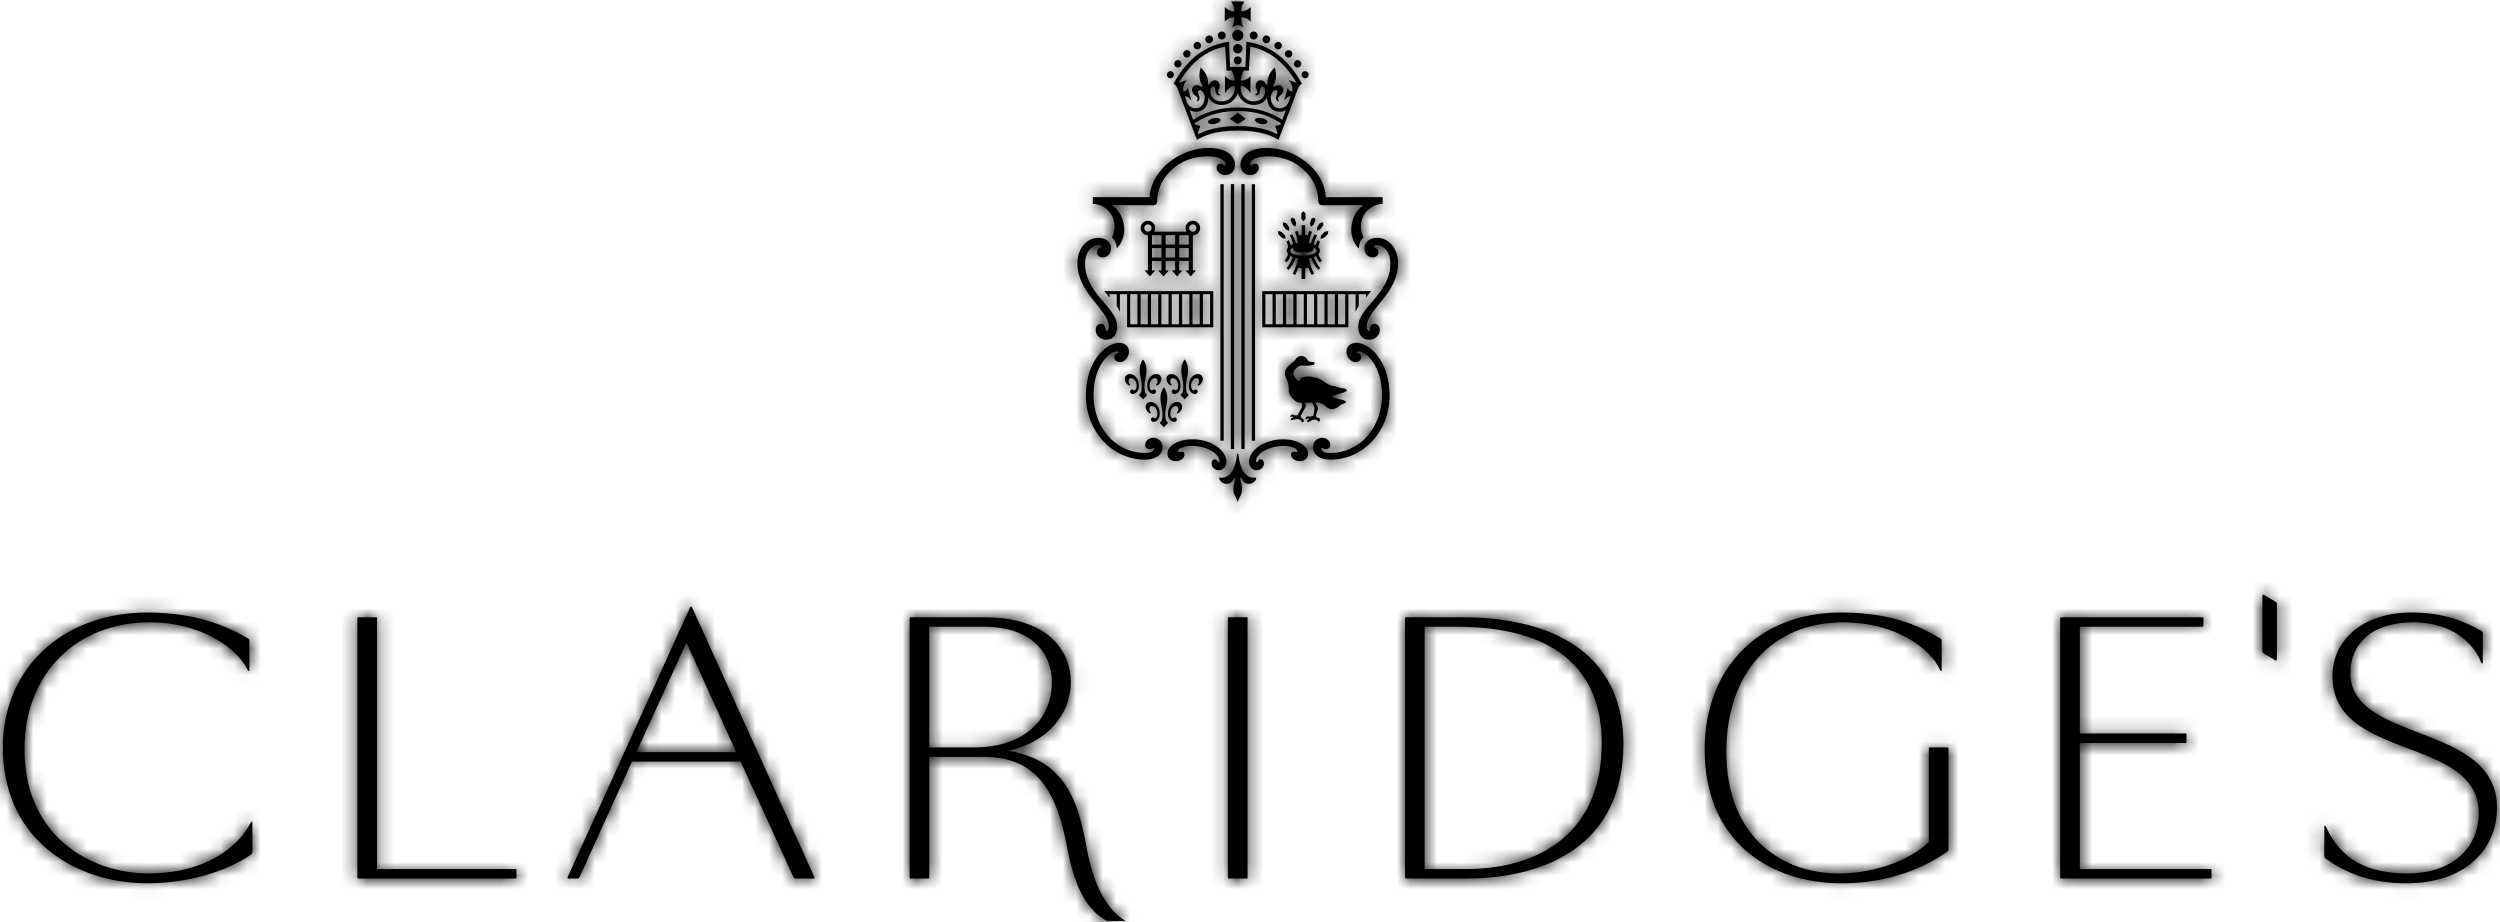 <svg width="187" height="69" viewBox="0 0 187 69" fill="none" xmlns="http://www.w3.org/2000/svg">
<g clip-path="url(#clip0_180_1458)">
<path d="M26.806 46.17C26.755 46.17 26.73 46.195 26.73 46.246V65.64C26.73 65.69 26.755 65.716 26.806 65.716H38.584C38.609 65.716 38.634 65.69 38.634 65.64V65.056C38.634 65.031 38.609 65.006 38.584 65.006H28.199V46.246C28.199 46.195 28.174 46.17 28.123 46.17H26.806ZM69.509 46.88H73.561C77.158 46.88 78.678 48.832 78.678 51.037C78.678 53.927 76.448 55.905 72.902 55.905H69.509V46.88ZM68.116 46.17C68.065 46.17 68.04 46.195 68.04 46.246V65.64C68.04 65.69 68.065 65.716 68.116 65.716H69.433C69.484 65.716 69.509 65.69 69.509 65.64V56.615H73.587C77.133 56.615 78.906 58.668 79.741 63.003C80.25 65.67 80.904 67.815 82.771 68.883H84.197C82.596 67.92 81.714 65.953 81.184 62.927C80.476 58.998 79.032 56.792 75.461 56.159C78.323 55.499 80.096 53.471 80.096 51.012C80.096 48.959 78.728 46.17 73.561 46.17H68.116ZM91.924 46.17C91.873 46.17 91.847 46.195 91.847 46.246V65.64C91.847 65.69 91.873 65.716 91.924 65.716H93.241C93.291 65.716 93.316 65.69 93.316 65.64V46.246C93.316 46.195 93.291 46.17 93.241 46.17H91.924ZM106.563 46.88H108.944C116.086 46.88 119.81 49.897 119.81 55.601C119.81 62.191 115.301 65.006 109.628 65.006H106.563V46.88ZM105.17 46.17C105.119 46.17 105.094 46.195 105.094 46.246V65.64C105.094 65.69 105.119 65.716 105.17 65.716H109.628C115.732 65.716 121.43 63.13 121.43 55.651C121.43 49.516 117.024 46.17 109.299 46.17H105.17ZM154.179 46.17C154.129 46.17 154.103 46.195 154.103 46.246V65.64C154.103 65.69 154.129 65.716 154.179 65.716H165.374C165.4 65.716 165.425 65.69 165.425 65.64V65.056C165.425 65.031 165.4 65.006 165.374 65.006H155.572V55.575H163.5C163.525 55.575 163.55 55.55 163.55 55.499V54.916C163.55 54.891 163.525 54.865 163.5 54.865H155.572V46.88H164.766C164.792 46.88 164.817 46.855 164.817 46.804V46.221C164.817 46.195 164.792 46.17 164.766 46.17H154.179ZM0.224 55.368V56.468C0.512 62.955 5.757 66.071 11.027 66.071C14.193 66.071 17.08 65.107 18.777 63.916C18.853 63.865 18.878 63.84 18.878 63.687V61.533C18.878 61.431 18.803 61.431 18.752 61.533C17.41 64.094 14.345 65.335 11.128 65.335C6.747 65.335 1.833 62.522 1.833 56.057C1.833 50.328 5.759 46.55 11.204 46.55C14.928 46.55 17.713 48.401 18.549 50.151C18.574 50.201 18.651 50.226 18.651 50.125V47.894C18.651 47.843 18.625 47.792 18.574 47.767C17.359 47.058 14.979 45.815 11.027 45.815C4.983 45.815 0.489 49.656 0.224 55.368ZM127.509 56.057C127.509 62.927 132.347 66.071 137.767 66.071C141.313 66.071 143.947 64.904 145.644 63.712C145.72 63.662 145.745 63.637 145.745 63.485V55.98C145.745 55.93 145.72 55.905 145.669 55.905H144.352C144.302 55.905 144.276 55.93 144.276 55.98V62.978C142.883 64.321 140.274 65.335 137.539 65.335C133.36 65.335 129.13 62.674 129.13 56.209C129.13 50.48 132.448 46.55 137.893 46.55C141.617 46.55 144.352 48.376 145.138 50.151C145.163 50.201 145.239 50.226 145.239 50.125V47.894C145.239 47.843 145.213 47.792 145.163 47.767C143.947 47.058 141.82 45.815 137.716 45.815C131.485 45.815 127.509 50.049 127.509 56.057ZM174.467 50.581C174.467 56.944 185.408 55.017 185.408 60.824C185.408 63.535 183.281 65.335 180.115 65.335C177.051 65.335 175.074 64.271 173.986 61.837C173.935 61.735 173.859 61.735 173.859 61.837V63.992C173.859 64.144 173.885 64.169 173.96 64.22C175.303 65.183 177.152 66.071 179.988 66.071C184.345 66.071 186.776 63.586 186.776 60.417C186.776 54.029 175.81 55.575 175.81 50.353C175.81 48.122 177.43 46.55 180.52 46.55C182.673 46.55 184.775 47.488 185.611 49.592C185.636 49.643 185.713 49.668 185.713 49.567V47.336C185.713 47.285 185.687 47.235 185.637 47.21C184.421 46.499 182.775 45.815 180.394 45.815C176.721 45.815 174.467 47.894 174.467 50.581ZM51.348 48.071L55.072 56.26H47.6L51.348 48.071ZM51.602 45.461L42.459 65.615C42.434 65.665 42.459 65.716 42.509 65.716H43.218C43.295 65.716 43.32 65.665 43.346 65.615L47.271 56.97H55.401L59.352 65.615C59.377 65.665 59.403 65.716 59.478 65.716H60.872C60.922 65.716 60.948 65.665 60.923 65.615L51.78 45.461C51.754 45.398 51.722 45.365 51.691 45.365C51.659 45.365 51.627 45.398 51.602 45.461ZM169.224 44.573V48.705C169.224 48.782 169.249 48.832 169.3 48.857L170.186 49.39C170.262 49.44 170.313 49.39 170.313 49.313V45.182C170.313 45.105 170.288 45.055 170.237 45.029L169.351 44.497C169.329 44.483 169.311 44.477 169.294 44.477C169.25 44.477 169.224 44.518 169.224 44.573ZM92.536 33.976C92.392 35.253 91.948 35.73 91.368 35.73C91.303 35.73 91.2 35.696 91.2 35.757C91.2 35.964 91.462 36.192 91.742 36.192C92.237 36.192 92.233 35.739 92.349 35.739C92.377 35.739 92.396 35.776 92.396 35.828C92.396 35.996 92.256 36.248 92.256 36.608C92.256 37.019 92.494 37.193 92.583 37.585C92.672 37.193 92.91 37.019 92.91 36.608C92.91 36.248 92.769 35.996 92.769 35.828C92.769 35.776 92.789 35.739 92.816 35.739C92.933 35.739 92.929 36.192 93.423 36.192C93.704 36.192 93.966 35.964 93.966 35.757C93.966 35.696 93.863 35.73 93.798 35.73C93.218 35.73 92.779 35.253 92.629 33.976C92.625 33.937 92.604 33.917 92.583 33.917C92.562 33.917 92.54 33.937 92.536 33.976ZM87.319 33.929C87.319 34.313 87.614 34.496 87.959 34.496C88.254 34.496 88.599 34.309 88.599 33.991C88.599 33.85 88.506 33.785 88.393 33.785C88.328 33.785 88.258 33.809 88.206 33.809C88.151 33.809 88.123 33.78 88.123 33.747C88.123 33.583 88.478 33.359 89.146 33.359C90.356 33.359 91.219 33.981 91.219 34.496C91.219 34.546 91.2 34.58 91.159 34.58C91.056 34.58 91.075 34.355 90.864 34.355C90.719 34.355 90.626 34.505 90.626 34.678C90.626 34.912 90.832 35.178 91.182 35.178C91.481 35.178 91.733 34.92 91.733 34.533C91.733 33.673 90.579 32.859 89.207 32.859C87.983 32.859 87.319 33.434 87.319 33.929ZM93.433 34.533C93.433 34.92 93.685 35.178 93.985 35.178C94.334 35.178 94.54 34.912 94.54 34.678C94.54 34.505 94.447 34.355 94.302 34.355C94.091 34.355 94.11 34.58 94.007 34.58C93.966 34.58 93.947 34.546 93.947 34.496C93.947 33.981 94.811 33.359 96.021 33.359C96.688 33.359 97.043 33.583 97.043 33.747C97.043 33.78 97.015 33.809 96.959 33.809C96.908 33.809 96.838 33.785 96.772 33.785C96.66 33.785 96.567 33.85 96.567 33.991C96.567 34.309 96.912 34.496 97.207 34.496C97.552 34.496 97.846 34.313 97.846 33.929C97.846 33.434 97.184 32.859 95.96 32.859C94.587 32.859 93.433 33.673 93.433 34.533ZM85.694 30.428C85.694 30.709 85.946 30.928 86.058 30.928C86.081 30.928 86.096 30.915 86.096 30.896C86.096 30.858 85.975 30.764 85.975 30.592C85.975 30.498 86.034 30.377 86.166 30.377C86.39 30.377 86.576 30.616 86.576 30.948C86.576 31.111 86.507 31.288 86.385 31.288C86.325 31.288 86.31 31.214 86.245 31.214C86.142 31.214 86.086 31.308 86.086 31.391C86.086 31.489 86.18 31.555 86.282 31.555C86.549 31.555 86.75 31.302 86.75 30.948C86.75 30.363 86.376 30.064 86.077 30.064C85.862 30.064 85.694 30.199 85.694 30.428ZM87.366 30.948C87.366 31.302 87.567 31.555 87.834 31.555C87.936 31.555 88.029 31.489 88.029 31.391C88.029 31.308 87.973 31.214 87.87 31.214C87.806 31.214 87.791 31.288 87.731 31.288C87.609 31.288 87.539 31.111 87.539 30.948C87.539 30.616 87.726 30.377 87.95 30.377C88.081 30.377 88.141 30.498 88.141 30.592C88.141 30.764 88.02 30.858 88.02 30.896C88.02 30.915 88.034 30.928 88.058 30.928C88.169 30.928 88.421 30.709 88.421 30.428C88.421 30.199 88.254 30.064 88.038 30.064C87.74 30.064 87.366 30.363 87.366 30.948ZM86.801 29.821C86.801 30.138 86.95 30.554 86.95 30.952C86.95 31.308 86.941 31.448 86.75 31.639L87.058 31.952L87.366 31.639C87.175 31.448 87.165 31.308 87.165 30.952C87.165 30.554 87.315 30.138 87.315 29.821C87.315 29.498 87.259 29.227 87.058 28.975C86.857 29.227 86.801 29.498 86.801 29.821ZM84.138 28.343C84.138 28.623 84.391 28.843 84.504 28.843C84.527 28.843 84.54 28.83 84.54 28.811C84.54 28.773 84.419 28.68 84.419 28.507C84.419 28.414 84.48 28.292 84.61 28.292C84.835 28.292 85.022 28.53 85.022 28.862C85.022 29.026 84.952 29.203 84.831 29.203C84.769 29.203 84.755 29.129 84.69 29.129C84.587 29.129 84.532 29.222 84.532 29.306C84.532 29.405 84.625 29.47 84.727 29.47C84.994 29.47 85.194 29.218 85.194 28.862C85.194 28.278 84.82 27.979 84.522 27.979C84.307 27.979 84.138 28.114 84.138 28.343ZM85.811 28.862C85.811 29.218 86.012 29.47 86.278 29.47C86.381 29.47 86.474 29.405 86.474 29.306C86.474 29.222 86.418 29.129 86.315 29.129C86.25 29.129 86.236 29.203 86.175 29.203C86.053 29.203 85.984 29.026 85.984 28.862C85.984 28.53 86.17 28.292 86.395 28.292C86.525 28.292 86.586 28.414 86.586 28.507C86.586 28.68 86.465 28.773 86.465 28.811C86.465 28.83 86.479 28.843 86.502 28.843C86.614 28.843 86.867 28.623 86.867 28.343C86.867 28.114 86.698 27.979 86.483 27.979C86.184 27.979 85.811 28.278 85.811 28.862ZM87.25 28.343C87.25 28.623 87.502 28.843 87.614 28.843C87.637 28.843 87.65 28.83 87.65 28.811C87.65 28.773 87.53 28.68 87.53 28.507C87.53 28.414 87.59 28.292 87.721 28.292C87.945 28.292 88.132 28.53 88.132 28.862C88.132 29.026 88.062 29.203 87.941 29.203C87.88 29.203 87.866 29.129 87.801 29.129C87.698 29.129 87.642 29.222 87.642 29.306C87.642 29.405 87.735 29.47 87.838 29.47C88.104 29.47 88.305 29.218 88.305 28.862C88.305 28.278 87.931 27.979 87.632 27.979C87.418 27.979 87.25 28.114 87.25 28.343ZM88.921 28.862C88.921 29.218 89.122 29.47 89.388 29.47C89.492 29.47 89.585 29.405 89.585 29.306C89.585 29.222 89.528 29.129 89.426 29.129C89.36 29.129 89.347 29.203 89.286 29.203C89.164 29.203 89.094 29.026 89.094 28.862C89.094 28.53 89.281 28.292 89.505 28.292C89.635 28.292 89.697 28.414 89.697 28.507C89.697 28.68 89.575 28.773 89.575 28.811C89.575 28.83 89.589 28.843 89.613 28.843C89.725 28.843 89.977 28.623 89.977 28.343C89.977 28.114 89.809 27.979 89.594 27.979C89.295 27.979 88.921 28.278 88.921 28.862ZM85.246 27.735C85.246 28.054 85.395 28.47 85.395 28.867C85.395 29.222 85.386 29.362 85.194 29.554L85.502 29.867L85.811 29.554C85.619 29.362 85.61 29.222 85.61 28.867C85.61 28.47 85.759 28.054 85.759 27.735C85.759 27.413 85.703 27.142 85.502 26.889C85.302 27.142 85.246 27.413 85.246 27.735ZM88.356 27.735C88.356 28.054 88.506 28.47 88.506 28.867C88.506 29.222 88.496 29.362 88.305 29.554L88.613 29.867L88.921 29.554C88.73 29.362 88.72 29.222 88.72 28.867C88.72 28.47 88.87 28.054 88.87 27.735C88.87 27.413 88.814 27.142 88.613 26.889C88.412 27.142 88.356 27.413 88.356 27.735ZM96.912 26.88C96.852 27.02 96.497 27.188 96.217 27.577C95.983 27.899 96.189 28.283 96.31 28.516C96.357 28.755 96.427 28.998 96.404 29.241C96.371 29.502 96.697 29.853 96.959 30.041C97.039 30.097 97.184 30.12 97.347 30.129C97.459 30.316 97.399 30.457 97.324 30.582C97.254 30.699 97.085 30.994 97.039 31.069C96.983 31.073 96.894 31.078 96.838 31.05C96.758 31.008 96.66 30.97 96.59 31.022C96.52 31.069 96.45 31.209 96.548 31.18C96.637 31.157 96.707 31.139 96.717 31.191C96.73 31.241 96.585 31.247 96.557 31.312C96.52 31.405 96.576 31.443 96.697 31.41C96.819 31.382 96.987 31.331 97.09 31.354C97.188 31.373 97.352 31.433 97.361 31.55C97.361 31.597 97.403 31.602 97.45 31.573C97.501 31.545 97.581 31.433 97.501 31.363C97.422 31.288 97.407 31.302 97.342 31.241C97.277 31.18 97.3 31.101 97.319 31.06C97.347 30.999 97.651 30.457 97.683 30.396C97.711 30.349 97.646 30.194 97.618 30.134C97.814 30.129 98.006 30.115 98.131 30.101C98.174 30.166 98.333 30.419 98.323 30.582C98.314 30.76 98.244 31.017 98.234 31.092C98.206 31.106 98.052 31.18 97.963 31.157C97.874 31.139 97.767 31.129 97.711 31.195C97.656 31.261 97.627 31.41 97.716 31.358C97.791 31.312 97.889 31.261 97.912 31.308C97.931 31.354 97.791 31.401 97.781 31.471C97.767 31.573 97.851 31.62 97.944 31.536C98.047 31.448 98.178 31.396 98.281 31.387C98.384 31.382 98.552 31.396 98.594 31.513C98.613 31.564 98.66 31.536 98.688 31.513C98.729 31.471 98.776 31.34 98.683 31.293C98.585 31.241 98.576 31.261 98.496 31.218C98.458 31.2 98.44 31.167 98.43 31.134C98.44 31.092 98.482 30.845 98.548 30.704C98.617 30.55 98.585 30.489 98.561 30.442C98.543 30.405 98.417 30.209 98.402 30.082C98.561 30.078 98.851 30.106 99.206 30.428C99.687 30.858 100.131 30.387 100.257 30.306C100.378 30.232 100.64 30.153 100.672 30.106C100.7 30.059 100.64 29.98 100.438 29.918C100.238 29.858 99.579 29.746 99.626 29.657C99.673 29.564 100.261 29.437 100.411 29.395C101.018 29.218 100.63 29.044 100.42 29.04C100.229 29.035 100.074 28.923 99.622 28.853C99.392 28.815 99.052 28.544 98.851 28.423C98.655 28.302 98.225 28.166 97.838 28.166C97.43 28.166 97.319 28.264 97.267 28.343C97.216 28.423 97.22 28.516 97.095 28.484C96.973 28.456 96.777 28.114 96.758 27.974C96.745 27.838 96.787 27.759 96.88 27.637C96.973 27.512 97.22 27.31 97.403 27.344C97.687 27.399 98.099 27.329 98.206 27.296C98.314 27.268 98.346 27.222 98.328 27.142C98.314 27.067 98.146 27.081 97.991 27.053C97.838 27.02 97.819 26.96 97.758 26.852C97.697 26.745 97.589 26.665 97.375 26.633C97.356 26.63 97.337 26.629 97.319 26.629C97.129 26.629 96.968 26.757 96.912 26.88ZM81.224 29.596C81.224 32.261 83.186 34.384 85.657 34.384C86.376 34.384 86.95 34.065 86.95 33.448C86.95 32.99 86.6 32.747 86.278 32.747C85.969 32.747 85.661 32.957 85.661 33.28C85.661 33.471 85.815 33.593 85.998 33.593C86.156 33.593 86.213 33.509 86.292 33.509C86.325 33.509 86.343 33.537 86.343 33.565C86.343 33.677 86.189 33.878 85.689 33.878C83.294 33.878 81.794 31.821 81.794 29.559C81.794 27.344 82.994 26.287 83.546 26.287C83.606 26.287 83.663 26.314 83.663 26.352C83.663 26.446 83.345 26.446 83.345 26.717C83.345 26.932 83.536 27.086 83.798 27.086C84.12 27.086 84.447 26.702 84.447 26.305C84.447 25.909 84.167 25.646 83.695 25.646C82.766 25.646 81.224 26.955 81.224 29.596ZM100.719 26.305C100.719 26.702 101.046 27.086 101.368 27.086C101.63 27.086 101.822 26.932 101.822 26.717C101.822 26.446 101.503 26.446 101.503 26.352C101.503 26.314 101.56 26.287 101.62 26.287C102.171 26.287 103.372 27.344 103.372 29.559C103.372 31.821 101.873 33.878 99.476 33.878C98.977 33.878 98.823 33.677 98.823 33.565C98.823 33.537 98.841 33.509 98.875 33.509C98.953 33.509 99.01 33.593 99.168 33.593C99.351 33.593 99.505 33.471 99.505 33.28C99.505 32.957 99.196 32.747 98.888 32.747C98.566 32.747 98.216 32.99 98.216 33.448C98.216 34.065 98.79 34.384 99.51 34.384C101.98 34.384 103.942 32.261 103.942 29.596C103.942 26.955 102.4 25.646 101.471 25.646C100.999 25.646 100.719 25.908 100.719 26.305ZM84.545 22.004H85.082V24.253H84.545V22.004ZM85.32 22.004H85.857V24.253H85.32V22.004ZM86.096 22.004H86.633V24.253H86.096V22.004ZM86.871 22.004H87.408V24.253H86.871V22.004ZM87.647 22.004H88.184V24.253H87.647V22.004ZM88.426 22.004H88.963V24.253H88.426V22.004ZM89.202 22.004H89.739V24.253H89.202V22.004ZM89.977 22.004H90.514V24.253H89.977V22.004ZM82.602 21.775L82.994 22.257V22.004H83.531V22.893C83.616 23.014 83.704 23.159 83.77 23.323V22.004H84.307V24.478H90.752V21.775H82.602ZM94.652 22.004H95.189V24.253H94.652V22.004ZM95.427 22.004H95.965V24.253H95.427V22.004ZM96.202 22.004H96.739V24.253H96.202V22.004ZM96.983 22.004H97.52V24.253H96.983V22.004ZM97.758 22.004H98.295V24.253H97.758V22.004ZM98.533 22.004H99.07V24.253H98.533V22.004ZM99.308 22.004H99.846V24.253H99.308V22.004ZM100.084 22.004H100.621V24.253H100.084V22.004ZM94.413 21.775V24.478H100.859V22.004H101.396V23.323C101.462 23.159 101.55 23.014 101.635 22.893V22.004H102.171V22.257L102.564 21.775H94.413ZM80.589 19.695C80.589 21.953 82.934 23.159 82.934 24.435C82.934 24.608 82.859 24.744 82.775 24.744C82.719 24.744 82.705 24.692 82.701 24.636C82.687 24.403 82.579 24.22 82.345 24.22C82.135 24.22 81.958 24.412 81.958 24.687C81.958 25.122 82.355 25.413 82.747 25.413C83.298 25.413 83.57 24.991 83.57 24.422C83.57 22.995 81.164 21.981 81.164 19.7C81.164 18.914 81.584 18.349 82.224 18.349C82.332 18.349 82.392 18.381 82.392 18.447C82.392 18.494 82.35 18.531 82.275 18.555C82.163 18.592 82.06 18.677 82.06 18.863C82.06 19.101 82.243 19.251 82.481 19.251C82.854 19.251 83.103 18.976 83.103 18.559C83.103 18.082 82.672 17.793 82.168 17.793C81.281 17.793 80.589 18.592 80.589 19.695ZM102.064 18.559C102.064 18.976 102.312 19.251 102.685 19.251C102.924 19.251 103.106 19.101 103.106 18.863C103.106 18.677 103.003 18.592 102.891 18.555C102.816 18.531 102.774 18.494 102.774 18.447C102.774 18.381 102.835 18.349 102.942 18.349C103.582 18.349 104.002 18.914 104.002 19.7C104.002 21.981 101.597 22.995 101.597 24.422C101.597 24.991 101.868 25.413 102.419 25.413C102.812 25.413 103.208 25.122 103.208 24.687C103.208 24.412 103.031 24.22 102.821 24.22C102.587 24.22 102.48 24.403 102.466 24.636C102.461 24.692 102.447 24.744 102.391 24.744C102.307 24.744 102.232 24.608 102.232 24.435C102.232 23.159 104.577 21.953 104.577 19.695C104.577 18.592 103.886 17.793 102.998 17.793C102.494 17.793 102.064 18.082 102.064 18.559ZM95.614 17.507L95.909 17.802L96.161 17.863L96.123 17.61L95.848 17.339L95.586 17.274L95.614 17.507ZM99.089 17.339L98.813 17.61L98.776 17.863L99.028 17.802L99.327 17.507L99.355 17.274L99.089 17.339ZM98.272 18.536C98.361 18.573 98.473 18.63 98.473 18.746C98.473 18.961 98.103 19.116 97.492 19.116C96.88 19.116 96.511 18.961 96.511 18.746C96.511 18.63 96.623 18.573 96.712 18.536C96.725 18.798 96.936 18.886 97.492 18.886C98.047 18.886 98.258 18.798 98.272 18.536ZM97.371 16.843V17.554L97.174 17.605C97.132 17.465 97.09 17.348 97.062 17.269L96.862 17.334C96.969 17.615 97.043 17.905 97.08 18.162L96.927 18.194C96.847 17.854 96.674 17.535 96.665 17.522L96.473 17.605C96.478 17.61 96.656 17.938 96.721 18.26C96.66 18.288 96.604 18.316 96.548 18.349C96.492 18.12 96.404 17.975 96.398 17.966L96.226 18.087C96.226 18.087 96.235 18.097 96.249 18.129C96.282 18.194 96.338 18.326 96.371 18.49C96.296 18.569 96.258 18.657 96.258 18.746C96.258 18.835 96.291 18.914 96.357 18.989C96.315 19.148 96.23 19.317 96.081 19.489L96.23 19.634C96.38 19.471 96.473 19.302 96.525 19.134C96.581 19.172 96.646 19.2 96.712 19.228C96.628 19.476 96.469 19.798 96.23 20.06L96.394 20.181C96.656 19.896 96.824 19.56 96.912 19.297C96.973 19.312 97.034 19.326 97.104 19.336C97.039 19.653 96.894 20.102 96.693 20.476L96.88 20.56C96.969 20.396 97.049 20.219 97.114 20.036L97.356 20.06V20.869H97.636V20.06L97.874 20.036C97.944 20.219 98.024 20.396 98.113 20.56L98.3 20.476C98.099 20.102 97.949 19.648 97.889 19.336C97.954 19.326 98.019 19.312 98.08 19.293C98.169 19.56 98.337 19.896 98.598 20.181L98.762 20.06C98.524 19.798 98.361 19.476 98.281 19.228C98.337 19.204 98.393 19.176 98.44 19.144C98.496 19.308 98.589 19.476 98.734 19.634L98.884 19.489C98.739 19.326 98.66 19.162 98.617 19.003C98.688 18.929 98.729 18.84 98.729 18.746C98.729 18.649 98.683 18.555 98.598 18.47C98.617 18.391 98.636 18.321 98.66 18.26C98.678 18.204 98.701 18.157 98.716 18.129C98.734 18.097 98.739 18.087 98.739 18.087L98.566 17.966C98.561 17.975 98.477 18.115 98.417 18.334C98.374 18.311 98.323 18.288 98.267 18.265C98.333 17.938 98.514 17.61 98.519 17.605L98.328 17.522C98.318 17.535 98.146 17.854 98.066 18.199C98.014 18.186 97.963 18.171 97.907 18.162C97.949 17.905 98.024 17.615 98.131 17.334L97.931 17.269C97.903 17.348 97.861 17.465 97.819 17.605L97.622 17.554V16.843H97.371ZM95.95 16.843L96.189 17.166L96.422 17.265L96.436 17.016L96.217 16.694L95.969 16.629L95.95 16.843ZM98.72 16.694L98.505 17.016L98.514 17.265L98.748 17.166L98.987 16.843L98.968 16.629L98.72 16.694ZM86.17 18.555H86.88V19.261H86.17V18.555ZM87.189 18.555H87.899V19.261H87.189V18.555ZM88.206 18.555H88.916V19.261H88.206V18.555ZM86.17 17.592H86.88V18.297H86.17V17.592ZM87.189 17.592H87.899V18.297H87.189V17.592ZM88.206 17.592H88.916V18.297H88.206V17.592ZM85.591 17.059C85.591 16.904 85.713 16.783 85.867 16.783C86.016 16.783 86.138 16.904 86.138 17.059C86.138 17.208 86.016 17.33 85.867 17.33C85.713 17.33 85.591 17.208 85.591 17.059ZM88.949 17.059C88.949 16.904 89.071 16.783 89.225 16.783C89.374 16.783 89.495 16.904 89.495 17.059C89.495 17.208 89.374 17.33 89.225 17.33C89.071 17.33 88.949 17.208 88.949 17.059ZM88.679 17.059C88.679 17.157 88.707 17.25 88.753 17.33H86.334C86.381 17.25 86.413 17.157 86.413 17.059C86.413 16.755 86.166 16.512 85.867 16.512C85.563 16.512 85.32 16.755 85.32 17.059C85.32 17.358 85.563 17.601 85.867 17.601V20.224H85.614L86.016 20.677L86.418 20.224H86.17V19.518H86.88V20.224H86.628L87.03 20.677L87.436 20.224H87.189V19.518H87.899V20.224H87.647L88.048 20.677L88.45 20.224H88.206V19.518H88.916V20.224H88.665L89.067 20.677L89.468 20.224H89.225V17.601C89.523 17.601 89.772 17.358 89.772 17.059C89.772 16.755 89.523 16.512 89.225 16.512C88.921 16.512 88.679 16.755 88.679 17.059ZM96.539 16.455L96.679 16.811L96.885 16.951L96.959 16.723L96.834 16.357L96.623 16.268L96.539 16.455ZM98.103 16.357L97.978 16.723L98.057 16.951L98.258 16.811L98.402 16.455L98.314 16.268L98.103 16.357ZM97.333 15.965L97.337 16.058L97.333 16.353L97.496 16.568L97.659 16.353L97.651 16.054V15.965L97.492 15.796L97.333 15.965ZM91.29 32.966H91.533V13.777H91.29V32.966ZM93.634 32.966H93.876V13.777H93.634V32.966ZM92.069 33.589H92.312V13.773H92.069V33.589ZM92.854 33.589H93.097V13.773H92.854V33.589ZM85.993 14.745H81.743V15.245C82.822 15.325 83.368 16.148 83.368 16.951C83.368 17.176 83.317 17.47 83.172 17.751C83.391 17.942 83.518 18.237 83.531 18.592C83.915 18.194 84.092 17.639 84.092 17.166C84.092 16.432 83.742 15.732 83.209 15.353H86.245C86.455 15.353 86.558 15.222 86.558 15.044C86.558 13.389 88.062 11.692 90.317 11.692C91.266 11.692 91.672 12.01 91.672 12.304C91.672 12.361 91.639 12.388 91.602 12.388C91.527 12.388 91.458 12.244 91.271 12.244C91.098 12.244 91.004 12.388 91.004 12.538C91.004 12.828 91.28 13.09 91.621 13.09C92.134 13.09 92.377 12.758 92.377 12.304C92.377 11.613 91.667 11.066 90.369 11.066C88.45 11.066 86.124 12.567 85.993 14.745ZM92.789 12.304C92.789 12.758 93.031 13.09 93.545 13.09C93.886 13.09 94.162 12.828 94.162 12.538C94.162 12.388 94.068 12.244 93.895 12.244C93.709 12.244 93.638 12.388 93.563 12.388C93.526 12.388 93.493 12.361 93.493 12.304C93.493 12.01 93.9 11.692 94.848 11.692C97.104 11.692 98.608 13.389 98.608 15.044C98.608 15.222 98.711 15.353 98.921 15.353H101.957C101.424 15.732 101.074 16.432 101.074 17.166C101.074 17.639 101.251 18.194 101.635 18.592C101.648 18.237 101.775 17.942 101.994 17.751C101.85 17.47 101.798 17.176 101.798 16.951C101.798 16.148 102.344 15.325 103.423 15.245V14.745H99.173C99.043 12.567 96.717 11.066 94.797 11.066C93.498 11.066 92.789 11.613 92.789 12.304ZM90.794 8.831C90.532 8.883 90.341 9.019 90.36 9.139C90.384 9.261 90.608 9.318 90.864 9.271C91.126 9.219 91.318 9.079 91.299 8.962C91.281 8.869 91.146 8.815 90.969 8.815C90.914 8.815 90.855 8.82 90.794 8.831ZM93.867 8.962C93.849 9.079 94.04 9.219 94.302 9.271C94.558 9.318 94.783 9.261 94.806 9.139C94.825 9.019 94.633 8.883 94.372 8.831C94.311 8.82 94.252 8.815 94.197 8.815C94.02 8.815 93.885 8.869 93.867 8.962ZM91.99 8.887L92.583 9.294L93.176 8.887L92.583 8.439L91.99 8.887ZM87.277 5.587C87.277 5.732 87.404 5.858 87.549 5.858C87.698 5.858 87.814 5.732 87.814 5.587C87.814 5.443 87.698 5.321 87.549 5.321C87.404 5.321 87.277 5.442 87.277 5.587ZM97.352 5.587C97.352 5.732 97.468 5.858 97.618 5.858C97.763 5.858 97.889 5.732 97.889 5.587C97.889 5.443 97.763 5.321 97.618 5.321C97.468 5.321 97.352 5.442 97.352 5.587ZM87.829 4.773C87.829 4.928 87.954 5.049 88.109 5.049C88.258 5.049 88.38 4.928 88.38 4.773C88.38 4.624 88.258 4.497 88.109 4.497C87.954 4.497 87.829 4.624 87.829 4.773ZM96.787 4.773C96.787 4.928 96.908 5.049 97.057 5.049C97.212 5.049 97.337 4.928 97.337 4.773C97.337 4.624 97.212 4.497 97.057 4.497C96.908 4.497 96.787 4.624 96.787 4.773ZM92.284 4.517C92.284 4.685 92.419 4.816 92.583 4.816C92.751 4.816 92.882 4.685 92.882 4.517C92.882 4.353 92.751 4.217 92.583 4.217C92.419 4.217 92.284 4.353 92.284 4.517ZM88.501 4.025C88.501 4.18 88.627 4.306 88.781 4.306C88.936 4.306 89.056 4.18 89.056 4.025C89.056 3.871 88.935 3.749 88.781 3.749C88.628 3.749 88.501 3.872 88.501 4.025ZM96.109 4.025C96.109 4.18 96.23 4.306 96.385 4.306C96.539 4.306 96.665 4.18 96.665 4.025C96.665 3.871 96.539 3.749 96.385 3.749C96.23 3.749 96.109 3.872 96.109 4.025ZM92.233 3.642C92.233 3.838 92.392 3.997 92.583 3.997C92.779 3.997 92.938 3.838 92.938 3.642C92.938 3.45 92.779 3.292 92.583 3.292C92.392 3.292 92.233 3.45 92.233 3.642ZM89.281 3.413C89.281 3.567 89.407 3.694 89.562 3.694C89.715 3.694 89.842 3.567 89.842 3.413C89.842 3.26 89.715 3.133 89.562 3.133C89.407 3.133 89.281 3.259 89.281 3.413ZM95.324 3.413C95.324 3.567 95.451 3.694 95.605 3.694C95.759 3.694 95.885 3.567 95.885 3.413C95.885 3.26 95.759 3.133 95.605 3.133C95.451 3.133 95.324 3.259 95.324 3.413ZM89.608 9.925L89.785 9.42L89.379 9.308L89.351 9.228C89.982 8.808 90.925 8.308 92.583 8.308C94.241 8.308 95.184 8.808 95.815 9.228L95.787 9.308L95.381 9.42L95.558 9.925L95.521 10.032C94.62 9.546 93.451 9.43 92.583 9.43C91.715 9.43 90.547 9.546 89.645 10.032L89.608 9.925ZM92.583 6.933C92.756 7.508 93.218 7.849 93.778 7.849C94.185 7.849 94.564 7.686 94.773 7.284C94.797 7.901 95.11 8.359 95.708 8.359C95.857 8.359 96.021 8.336 96.179 8.242L95.922 8.957C95.161 8.499 94.195 8.041 92.583 8.041C90.971 8.041 90.005 8.499 89.243 8.957L88.987 8.242C89.146 8.336 89.309 8.359 89.459 8.359C90.056 8.359 90.369 7.901 90.392 7.284C90.603 7.686 90.981 7.849 91.387 7.849C91.948 7.849 92.41 7.508 92.583 6.933ZM91.639 3.484L91.751 5.279H92.116C92.233 5.442 92.368 5.803 92.349 6.027C92.181 6.05 91.798 5.933 91.63 5.685V6.975C91.835 6.602 92.181 6.4 92.349 6.424C92.447 6.966 92.041 7.583 91.383 7.583C90.892 7.583 90.547 7.279 90.532 6.839C90.532 6.793 90.537 6.751 90.542 6.704C90.57 6.503 90.724 6.41 90.818 6.494C90.901 6.569 90.888 6.677 90.92 6.839C90.953 7.018 91.037 7.13 91.173 7.143C91.252 7.153 91.332 7.083 91.243 7.055C91.121 7.022 91.07 6.882 91.154 6.723C91.336 6.386 91.186 6.115 91.028 6.04C90.841 5.951 90.612 6.04 90.486 6.27C90.421 6.386 90.332 6.354 90.356 6.237C90.379 6.124 90.364 5.55 89.814 5.04C89.575 5.751 89.837 6.279 89.911 6.368C89.986 6.456 89.925 6.531 89.809 6.456C89.594 6.316 89.347 6.349 89.23 6.513C89.122 6.658 89.118 6.961 89.435 7.172C89.589 7.274 89.608 7.419 89.519 7.508C89.449 7.578 89.552 7.601 89.622 7.555C89.739 7.48 89.753 7.34 89.697 7.167C89.645 7.008 89.589 6.919 89.627 6.812C89.669 6.695 89.846 6.704 89.967 6.868C90.047 6.975 90.099 7.097 90.112 7.242C90.141 7.648 89.907 8.102 89.44 8.102C89.132 8.102 88.875 7.934 88.748 7.565L88.627 7.213C88.814 7.181 88.963 7.336 89.113 7.536L88.847 6.569C88.767 6.742 88.673 6.817 88.519 6.845C88.445 6.503 88.571 6.246 88.758 5.99L88.193 6.195C89.258 4.325 90.621 3.68 91.639 3.484ZM92.816 6.027C92.797 5.803 92.933 5.442 93.05 5.279H93.415L93.526 3.484C94.545 3.68 95.909 4.325 96.973 6.195L96.408 5.99C96.595 6.246 96.721 6.503 96.646 6.845C96.492 6.817 96.398 6.742 96.32 6.569L96.053 7.536C96.202 7.336 96.352 7.181 96.539 7.213L96.417 7.565C96.291 7.934 96.034 8.102 95.726 8.102C95.259 8.102 95.025 7.648 95.054 7.242C95.067 7.097 95.119 6.975 95.199 6.868C95.32 6.704 95.498 6.695 95.539 6.812C95.577 6.919 95.521 7.008 95.47 7.167C95.414 7.34 95.427 7.48 95.544 7.555C95.614 7.601 95.717 7.578 95.647 7.508C95.558 7.419 95.577 7.274 95.731 7.172C96.049 6.961 96.044 6.658 95.937 6.513C95.82 6.349 95.572 6.316 95.358 6.456C95.241 6.531 95.18 6.456 95.255 6.368C95.329 6.279 95.591 5.751 95.353 5.04C94.801 5.55 94.787 6.124 94.811 6.237C94.834 6.354 94.745 6.386 94.68 6.27C94.553 6.04 94.325 5.951 94.138 6.04C93.979 6.115 93.83 6.386 94.013 6.723C94.097 6.882 94.045 7.022 93.923 7.055C93.835 7.083 93.914 7.153 93.993 7.143C94.129 7.13 94.213 7.018 94.246 6.839C94.278 6.677 94.265 6.569 94.349 6.494C94.442 6.41 94.596 6.503 94.624 6.704C94.629 6.751 94.633 6.793 94.633 6.839C94.62 7.279 94.273 7.583 93.783 7.583C93.124 7.583 92.719 6.966 92.816 6.424C92.984 6.4 93.33 6.602 93.536 6.975V5.685C93.382 5.912 93.047 6.029 92.863 6.029C92.846 6.029 92.831 6.029 92.816 6.027ZM93.157 5.012H92.008L91.934 3.123C90.589 3.315 89.038 3.979 87.786 6.251L87.899 6.339C87.954 6.382 88.011 6.447 88.118 6.732L89.534 10.462C89.99 10.173 90.873 9.766 92.583 9.766C94.293 9.766 95.175 10.173 95.633 10.462L97.049 6.732C97.155 6.447 97.212 6.382 97.267 6.339L97.379 6.251C96.128 3.979 94.577 3.315 93.232 3.123L93.157 5.012ZM90.154 2.946C90.154 3.105 90.286 3.236 90.444 3.236C90.603 3.236 90.733 3.105 90.733 2.946C90.733 2.787 90.603 2.656 90.444 2.656C90.286 2.656 90.154 2.787 90.154 2.946ZM94.433 2.946C94.433 3.105 94.564 3.236 94.722 3.236C94.88 3.236 95.012 3.105 95.012 2.946C95.012 2.787 94.88 2.656 94.722 2.656C94.563 2.656 94.433 2.787 94.433 2.946ZM91.093 2.656C91.093 2.819 91.228 2.955 91.392 2.955C91.56 2.955 91.691 2.819 91.691 2.656C91.691 2.487 91.56 2.357 91.392 2.357C91.228 2.357 91.093 2.487 91.093 2.656ZM93.475 2.656C93.475 2.819 93.606 2.955 93.774 2.955C93.938 2.955 94.073 2.819 94.073 2.656C94.073 2.487 93.938 2.357 93.774 2.357C93.606 2.357 93.475 2.487 93.475 2.656ZM92.167 2.642C92.167 2.871 92.354 3.062 92.583 3.062C92.816 3.062 93.003 2.871 93.003 2.642C93.003 2.413 92.816 2.226 92.583 2.226C92.354 2.226 92.167 2.413 92.167 2.642ZM92.083 0.117C92.205 0.272 92.349 0.566 92.326 0.842C92.144 0.866 91.826 0.753 91.616 0.525V1.618C91.826 1.389 92.144 1.272 92.326 1.3C92.345 1.534 92.246 1.922 92.139 2.086C92.26 1.955 92.401 1.884 92.583 1.884C92.769 1.884 92.891 1.955 93.022 2.081C92.919 1.917 92.821 1.534 92.84 1.3C93.022 1.272 93.34 1.389 93.55 1.618V0.525C93.34 0.753 93.022 0.866 92.84 0.842C92.816 0.566 92.961 0.272 93.082 0.117H92.083Z" fill="black"/>
<mask id="mask0_180_1458" style="mask-type:luminance" maskUnits="userSpaceOnUse" x="0" y="0" width="187" height="69">
<path d="M26.806 46.17C26.755 46.17 26.73 46.195 26.73 46.246V65.64C26.73 65.69 26.755 65.716 26.806 65.716H38.584C38.609 65.716 38.634 65.69 38.634 65.64V65.056C38.634 65.031 38.609 65.006 38.584 65.006H28.199V46.246C28.199 46.195 28.174 46.17 28.123 46.17H26.806ZM69.509 46.88H73.561C77.158 46.88 78.678 48.832 78.678 51.037C78.678 53.927 76.448 55.905 72.902 55.905H69.509V46.88ZM68.116 46.17C68.065 46.17 68.04 46.195 68.04 46.246V65.64C68.04 65.69 68.065 65.716 68.116 65.716H69.433C69.484 65.716 69.509 65.69 69.509 65.64V56.615H73.587C77.133 56.615 78.906 58.668 79.741 63.003C80.25 65.67 80.904 67.815 82.771 68.883H84.197C82.596 67.92 81.714 65.953 81.184 62.927C80.476 58.998 79.032 56.792 75.461 56.159C78.323 55.499 80.096 53.471 80.096 51.012C80.096 48.959 78.728 46.17 73.561 46.17H68.116ZM91.924 46.17C91.873 46.17 91.847 46.195 91.847 46.246V65.64C91.847 65.69 91.873 65.716 91.924 65.716H93.241C93.291 65.716 93.316 65.69 93.316 65.64V46.246C93.316 46.195 93.291 46.17 93.241 46.17H91.924ZM106.563 46.88H108.944C116.086 46.88 119.81 49.897 119.81 55.601C119.81 62.191 115.301 65.006 109.628 65.006H106.563V46.88ZM105.17 46.17C105.119 46.17 105.094 46.195 105.094 46.246V65.64C105.094 65.69 105.119 65.716 105.17 65.716H109.628C115.732 65.716 121.43 63.13 121.43 55.651C121.43 49.516 117.024 46.17 109.299 46.17H105.17ZM154.179 46.17C154.129 46.17 154.103 46.195 154.103 46.246V65.64C154.103 65.69 154.129 65.716 154.179 65.716H165.374C165.4 65.716 165.425 65.69 165.425 65.64V65.056C165.425 65.031 165.4 65.006 165.374 65.006H155.572V55.575H163.5C163.525 55.575 163.55 55.55 163.55 55.499V54.916C163.55 54.891 163.525 54.865 163.5 54.865H155.572V46.88H164.766C164.792 46.88 164.817 46.855 164.817 46.804V46.221C164.817 46.195 164.792 46.17 164.766 46.17H154.179ZM0.224 55.368V56.468C0.512 62.955 5.757 66.071 11.027 66.071C14.193 66.071 17.08 65.107 18.777 63.916C18.853 63.865 18.878 63.84 18.878 63.687V61.533C18.878 61.431 18.803 61.431 18.752 61.533C17.41 64.094 14.345 65.335 11.128 65.335C6.747 65.335 1.833 62.522 1.833 56.057C1.833 50.328 5.759 46.55 11.204 46.55C14.928 46.55 17.713 48.401 18.549 50.151C18.574 50.201 18.651 50.226 18.651 50.125V47.894C18.651 47.843 18.625 47.792 18.574 47.767C17.359 47.058 14.979 45.815 11.027 45.815C4.983 45.815 0.489 49.656 0.224 55.368ZM127.509 56.057C127.509 62.927 132.347 66.071 137.767 66.071C141.313 66.071 143.947 64.904 145.644 63.712C145.72 63.662 145.745 63.637 145.745 63.485V55.98C145.745 55.93 145.72 55.905 145.669 55.905H144.352C144.302 55.905 144.276 55.93 144.276 55.98V62.978C142.883 64.321 140.274 65.335 137.539 65.335C133.36 65.335 129.13 62.674 129.13 56.209C129.13 50.48 132.448 46.55 137.893 46.55C141.617 46.55 144.352 48.376 145.138 50.151C145.163 50.201 145.239 50.226 145.239 50.125V47.894C145.239 47.843 145.213 47.792 145.163 47.767C143.947 47.058 141.82 45.815 137.716 45.815C131.485 45.815 127.509 50.049 127.509 56.057ZM174.467 50.581C174.467 56.944 185.408 55.017 185.408 60.824C185.408 63.535 183.281 65.335 180.115 65.335C177.051 65.335 175.074 64.271 173.986 61.837C173.935 61.735 173.859 61.735 173.859 61.837V63.992C173.859 64.144 173.885 64.169 173.96 64.22C175.303 65.183 177.152 66.071 179.988 66.071C184.345 66.071 186.776 63.586 186.776 60.417C186.776 54.029 175.81 55.575 175.81 50.353C175.81 48.122 177.43 46.55 180.52 46.55C182.673 46.55 184.775 47.488 185.611 49.592C185.636 49.643 185.713 49.668 185.713 49.567V47.336C185.713 47.285 185.687 47.235 185.637 47.21C184.421 46.499 182.775 45.815 180.394 45.815C176.721 45.815 174.467 47.894 174.467 50.581ZM51.348 48.071L55.072 56.26H47.6L51.348 48.071ZM51.602 45.461L42.459 65.615C42.434 65.665 42.459 65.716 42.509 65.716H43.218C43.295 65.716 43.32 65.665 43.346 65.615L47.271 56.97H55.401L59.352 65.615C59.377 65.665 59.403 65.716 59.478 65.716H60.872C60.922 65.716 60.948 65.665 60.923 65.615L51.78 45.461C51.754 45.398 51.722 45.365 51.691 45.365C51.659 45.365 51.627 45.398 51.602 45.461ZM169.224 44.573V48.705C169.224 48.782 169.249 48.832 169.3 48.857L170.186 49.39C170.262 49.44 170.313 49.39 170.313 49.313V45.182C170.313 45.105 170.288 45.055 170.237 45.029L169.351 44.497C169.329 44.483 169.311 44.477 169.294 44.477C169.25 44.477 169.224 44.518 169.224 44.573ZM92.536 33.976C92.392 35.253 91.948 35.73 91.368 35.73C91.303 35.73 91.2 35.696 91.2 35.757C91.2 35.964 91.462 36.192 91.742 36.192C92.237 36.192 92.233 35.739 92.349 35.739C92.377 35.739 92.396 35.776 92.396 35.828C92.396 35.996 92.256 36.248 92.256 36.608C92.256 37.019 92.494 37.193 92.583 37.585C92.672 37.193 92.91 37.019 92.91 36.608C92.91 36.248 92.769 35.996 92.769 35.828C92.769 35.776 92.789 35.739 92.816 35.739C92.933 35.739 92.929 36.192 93.423 36.192C93.704 36.192 93.966 35.964 93.966 35.757C93.966 35.696 93.863 35.73 93.798 35.73C93.218 35.73 92.779 35.253 92.629 33.976C92.625 33.937 92.604 33.917 92.583 33.917C92.562 33.917 92.54 33.937 92.536 33.976ZM87.319 33.929C87.319 34.313 87.614 34.496 87.959 34.496C88.254 34.496 88.599 34.309 88.599 33.991C88.599 33.85 88.506 33.785 88.393 33.785C88.328 33.785 88.258 33.809 88.206 33.809C88.151 33.809 88.123 33.78 88.123 33.747C88.123 33.583 88.478 33.359 89.146 33.359C90.356 33.359 91.219 33.981 91.219 34.496C91.219 34.546 91.2 34.58 91.159 34.58C91.056 34.58 91.075 34.355 90.864 34.355C90.719 34.355 90.626 34.505 90.626 34.678C90.626 34.912 90.832 35.178 91.182 35.178C91.481 35.178 91.733 34.92 91.733 34.533C91.733 33.673 90.579 32.859 89.207 32.859C87.983 32.859 87.319 33.434 87.319 33.929ZM93.433 34.533C93.433 34.92 93.685 35.178 93.985 35.178C94.334 35.178 94.54 34.912 94.54 34.678C94.54 34.505 94.447 34.355 94.302 34.355C94.091 34.355 94.11 34.58 94.007 34.58C93.966 34.58 93.947 34.546 93.947 34.496C93.947 33.981 94.811 33.359 96.021 33.359C96.688 33.359 97.043 33.583 97.043 33.747C97.043 33.78 97.015 33.809 96.959 33.809C96.908 33.809 96.838 33.785 96.772 33.785C96.66 33.785 96.567 33.85 96.567 33.991C96.567 34.309 96.912 34.496 97.207 34.496C97.552 34.496 97.846 34.313 97.846 33.929C97.846 33.434 97.184 32.859 95.96 32.859C94.587 32.859 93.433 33.673 93.433 34.533ZM85.694 30.428C85.694 30.709 85.946 30.928 86.058 30.928C86.081 30.928 86.096 30.915 86.096 30.896C86.096 30.858 85.975 30.764 85.975 30.592C85.975 30.498 86.034 30.377 86.166 30.377C86.39 30.377 86.576 30.616 86.576 30.948C86.576 31.111 86.507 31.288 86.385 31.288C86.325 31.288 86.31 31.214 86.245 31.214C86.142 31.214 86.086 31.308 86.086 31.391C86.086 31.489 86.18 31.555 86.282 31.555C86.549 31.555 86.75 31.302 86.75 30.948C86.75 30.363 86.376 30.064 86.077 30.064C85.862 30.064 85.694 30.199 85.694 30.428ZM87.366 30.948C87.366 31.302 87.567 31.555 87.834 31.555C87.936 31.555 88.029 31.489 88.029 31.391C88.029 31.308 87.973 31.214 87.87 31.214C87.806 31.214 87.791 31.288 87.731 31.288C87.609 31.288 87.539 31.111 87.539 30.948C87.539 30.616 87.726 30.377 87.95 30.377C88.081 30.377 88.141 30.498 88.141 30.592C88.141 30.764 88.02 30.858 88.02 30.896C88.02 30.915 88.034 30.928 88.058 30.928C88.169 30.928 88.421 30.709 88.421 30.428C88.421 30.199 88.254 30.064 88.038 30.064C87.74 30.064 87.366 30.363 87.366 30.948ZM86.801 29.821C86.801 30.138 86.95 30.554 86.95 30.952C86.95 31.308 86.941 31.448 86.75 31.639L87.058 31.952L87.366 31.639C87.175 31.448 87.165 31.308 87.165 30.952C87.165 30.554 87.315 30.138 87.315 29.821C87.315 29.498 87.259 29.227 87.058 28.975C86.857 29.227 86.801 29.498 86.801 29.821ZM84.138 28.343C84.138 28.623 84.391 28.843 84.504 28.843C84.527 28.843 84.54 28.83 84.54 28.811C84.54 28.773 84.419 28.68 84.419 28.507C84.419 28.414 84.48 28.292 84.61 28.292C84.835 28.292 85.022 28.53 85.022 28.862C85.022 29.026 84.952 29.203 84.831 29.203C84.769 29.203 84.755 29.129 84.69 29.129C84.587 29.129 84.532 29.222 84.532 29.306C84.532 29.405 84.625 29.47 84.727 29.47C84.994 29.47 85.194 29.218 85.194 28.862C85.194 28.278 84.82 27.979 84.522 27.979C84.307 27.979 84.138 28.114 84.138 28.343ZM85.811 28.862C85.811 29.218 86.012 29.47 86.278 29.47C86.381 29.47 86.474 29.405 86.474 29.306C86.474 29.222 86.418 29.129 86.315 29.129C86.25 29.129 86.236 29.203 86.175 29.203C86.053 29.203 85.984 29.026 85.984 28.862C85.984 28.53 86.17 28.292 86.395 28.292C86.525 28.292 86.586 28.414 86.586 28.507C86.586 28.68 86.465 28.773 86.465 28.811C86.465 28.83 86.479 28.843 86.502 28.843C86.614 28.843 86.867 28.623 86.867 28.343C86.867 28.114 86.698 27.979 86.483 27.979C86.184 27.979 85.811 28.278 85.811 28.862ZM87.25 28.343C87.25 28.623 87.502 28.843 87.614 28.843C87.637 28.843 87.65 28.83 87.65 28.811C87.65 28.773 87.53 28.68 87.53 28.507C87.53 28.414 87.59 28.292 87.721 28.292C87.945 28.292 88.132 28.53 88.132 28.862C88.132 29.026 88.062 29.203 87.941 29.203C87.88 29.203 87.866 29.129 87.801 29.129C87.698 29.129 87.642 29.222 87.642 29.306C87.642 29.405 87.735 29.47 87.838 29.47C88.104 29.47 88.305 29.218 88.305 28.862C88.305 28.278 87.931 27.979 87.632 27.979C87.418 27.979 87.25 28.114 87.25 28.343ZM88.921 28.862C88.921 29.218 89.122 29.47 89.388 29.47C89.492 29.47 89.585 29.405 89.585 29.306C89.585 29.222 89.528 29.129 89.426 29.129C89.36 29.129 89.347 29.203 89.286 29.203C89.164 29.203 89.094 29.026 89.094 28.862C89.094 28.53 89.281 28.292 89.505 28.292C89.635 28.292 89.697 28.414 89.697 28.507C89.697 28.68 89.575 28.773 89.575 28.811C89.575 28.83 89.589 28.843 89.613 28.843C89.725 28.843 89.977 28.623 89.977 28.343C89.977 28.114 89.809 27.979 89.594 27.979C89.295 27.979 88.921 28.278 88.921 28.862ZM85.246 27.735C85.246 28.054 85.395 28.47 85.395 28.867C85.395 29.222 85.386 29.362 85.194 29.554L85.502 29.867L85.811 29.554C85.619 29.362 85.61 29.222 85.61 28.867C85.61 28.47 85.759 28.054 85.759 27.735C85.759 27.413 85.703 27.142 85.502 26.889C85.302 27.142 85.246 27.413 85.246 27.735ZM88.356 27.735C88.356 28.054 88.506 28.47 88.506 28.867C88.506 29.222 88.496 29.362 88.305 29.554L88.613 29.867L88.921 29.554C88.73 29.362 88.72 29.222 88.72 28.867C88.72 28.47 88.87 28.054 88.87 27.735C88.87 27.413 88.814 27.142 88.613 26.889C88.412 27.142 88.356 27.413 88.356 27.735ZM96.912 26.88C96.852 27.02 96.497 27.188 96.217 27.577C95.983 27.899 96.189 28.283 96.31 28.516C96.357 28.755 96.427 28.998 96.404 29.241C96.371 29.502 96.697 29.853 96.959 30.041C97.039 30.097 97.184 30.12 97.347 30.129C97.459 30.316 97.399 30.457 97.324 30.582C97.254 30.699 97.085 30.994 97.039 31.069C96.983 31.073 96.894 31.078 96.838 31.05C96.758 31.008 96.66 30.97 96.59 31.022C96.52 31.069 96.45 31.209 96.548 31.18C96.637 31.157 96.707 31.139 96.717 31.191C96.73 31.241 96.585 31.247 96.557 31.312C96.52 31.405 96.576 31.443 96.697 31.41C96.819 31.382 96.987 31.331 97.09 31.354C97.188 31.373 97.352 31.433 97.361 31.55C97.361 31.597 97.403 31.602 97.45 31.573C97.501 31.545 97.581 31.433 97.501 31.363C97.422 31.288 97.407 31.302 97.342 31.241C97.277 31.18 97.3 31.101 97.319 31.06C97.347 30.999 97.651 30.457 97.683 30.396C97.711 30.349 97.646 30.194 97.618 30.134C97.814 30.129 98.006 30.115 98.131 30.101C98.174 30.166 98.333 30.419 98.323 30.582C98.314 30.76 98.244 31.017 98.234 31.092C98.206 31.106 98.052 31.18 97.963 31.157C97.874 31.139 97.767 31.129 97.711 31.195C97.656 31.261 97.627 31.41 97.716 31.358C97.791 31.312 97.889 31.261 97.912 31.308C97.931 31.354 97.791 31.401 97.781 31.471C97.767 31.573 97.851 31.62 97.944 31.536C98.047 31.448 98.178 31.396 98.281 31.387C98.384 31.382 98.552 31.396 98.594 31.513C98.613 31.564 98.66 31.536 98.688 31.513C98.729 31.471 98.776 31.34 98.683 31.293C98.585 31.241 98.576 31.261 98.496 31.218C98.458 31.2 98.44 31.167 98.43 31.134C98.44 31.092 98.482 30.845 98.548 30.704C98.617 30.55 98.585 30.489 98.561 30.442C98.543 30.405 98.417 30.209 98.402 30.082C98.561 30.078 98.851 30.106 99.206 30.428C99.687 30.858 100.131 30.387 100.257 30.306C100.378 30.232 100.64 30.153 100.672 30.106C100.7 30.059 100.64 29.98 100.438 29.918C100.238 29.858 99.579 29.746 99.626 29.657C99.673 29.564 100.261 29.437 100.411 29.395C101.018 29.218 100.63 29.044 100.42 29.04C100.229 29.035 100.074 28.923 99.622 28.853C99.392 28.815 99.052 28.544 98.851 28.423C98.655 28.302 98.225 28.166 97.838 28.166C97.43 28.166 97.319 28.264 97.267 28.343C97.216 28.423 97.22 28.516 97.095 28.484C96.973 28.456 96.777 28.114 96.758 27.974C96.745 27.838 96.787 27.759 96.88 27.637C96.973 27.512 97.22 27.31 97.403 27.344C97.687 27.399 98.099 27.329 98.206 27.296C98.314 27.268 98.346 27.222 98.328 27.142C98.314 27.067 98.146 27.081 97.991 27.053C97.838 27.02 97.819 26.96 97.758 26.852C97.697 26.745 97.589 26.665 97.375 26.633C97.356 26.63 97.337 26.629 97.319 26.629C97.129 26.629 96.968 26.757 96.912 26.88ZM81.224 29.596C81.224 32.261 83.186 34.384 85.657 34.384C86.376 34.384 86.95 34.065 86.95 33.448C86.95 32.99 86.6 32.747 86.278 32.747C85.969 32.747 85.661 32.957 85.661 33.28C85.661 33.471 85.815 33.593 85.998 33.593C86.156 33.593 86.213 33.509 86.292 33.509C86.325 33.509 86.343 33.537 86.343 33.565C86.343 33.677 86.189 33.878 85.689 33.878C83.294 33.878 81.794 31.821 81.794 29.559C81.794 27.344 82.994 26.287 83.546 26.287C83.606 26.287 83.663 26.314 83.663 26.352C83.663 26.446 83.345 26.446 83.345 26.717C83.345 26.932 83.536 27.086 83.798 27.086C84.12 27.086 84.447 26.702 84.447 26.305C84.447 25.909 84.167 25.646 83.695 25.646C82.766 25.646 81.224 26.955 81.224 29.596ZM100.719 26.305C100.719 26.702 101.046 27.086 101.368 27.086C101.63 27.086 101.822 26.932 101.822 26.717C101.822 26.446 101.503 26.446 101.503 26.352C101.503 26.314 101.56 26.287 101.62 26.287C102.171 26.287 103.372 27.344 103.372 29.559C103.372 31.821 101.873 33.878 99.476 33.878C98.977 33.878 98.823 33.677 98.823 33.565C98.823 33.537 98.841 33.509 98.875 33.509C98.953 33.509 99.01 33.593 99.168 33.593C99.351 33.593 99.505 33.471 99.505 33.28C99.505 32.957 99.196 32.747 98.888 32.747C98.566 32.747 98.216 32.99 98.216 33.448C98.216 34.065 98.79 34.384 99.51 34.384C101.98 34.384 103.942 32.261 103.942 29.596C103.942 26.955 102.4 25.646 101.471 25.646C100.999 25.646 100.719 25.908 100.719 26.305ZM84.545 22.004H85.082V24.253H84.545V22.004ZM85.32 22.004H85.857V24.253H85.32V22.004ZM86.096 22.004H86.633V24.253H86.096V22.004ZM86.871 22.004H87.408V24.253H86.871V22.004ZM87.647 22.004H88.184V24.253H87.647V22.004ZM88.426 22.004H88.963V24.253H88.426V22.004ZM89.202 22.004H89.739V24.253H89.202V22.004ZM89.977 22.004H90.514V24.253H89.977V22.004ZM82.602 21.775L82.994 22.257V22.004H83.531V22.893C83.616 23.014 83.704 23.159 83.77 23.323V22.004H84.307V24.478H90.752V21.775H82.602ZM94.652 22.004H95.189V24.253H94.652V22.004ZM95.427 22.004H95.965V24.253H95.427V22.004ZM96.202 22.004H96.739V24.253H96.202V22.004ZM96.983 22.004H97.52V24.253H96.983V22.004ZM97.758 22.004H98.295V24.253H97.758V22.004ZM98.533 22.004H99.07V24.253H98.533V22.004ZM99.308 22.004H99.846V24.253H99.308V22.004ZM100.084 22.004H100.621V24.253H100.084V22.004ZM94.413 21.775V24.478H100.859V22.004H101.396V23.323C101.462 23.159 101.55 23.014 101.635 22.893V22.004H102.171V22.257L102.564 21.775H94.413ZM80.589 19.695C80.589 21.953 82.934 23.159 82.934 24.435C82.934 24.608 82.859 24.744 82.775 24.744C82.719 24.744 82.705 24.692 82.701 24.636C82.687 24.403 82.579 24.22 82.345 24.22C82.135 24.22 81.958 24.412 81.958 24.687C81.958 25.122 82.355 25.413 82.747 25.413C83.298 25.413 83.57 24.991 83.57 24.422C83.57 22.995 81.164 21.981 81.164 19.7C81.164 18.914 81.584 18.349 82.224 18.349C82.332 18.349 82.392 18.381 82.392 18.447C82.392 18.494 82.35 18.531 82.275 18.555C82.163 18.592 82.06 18.677 82.06 18.863C82.06 19.101 82.243 19.251 82.481 19.251C82.854 19.251 83.103 18.976 83.103 18.559C83.103 18.082 82.672 17.793 82.168 17.793C81.281 17.793 80.589 18.592 80.589 19.695ZM102.064 18.559C102.064 18.976 102.312 19.251 102.685 19.251C102.924 19.251 103.106 19.101 103.106 18.863C103.106 18.677 103.003 18.592 102.891 18.555C102.816 18.531 102.774 18.494 102.774 18.447C102.774 18.381 102.835 18.349 102.942 18.349C103.582 18.349 104.002 18.914 104.002 19.7C104.002 21.981 101.597 22.995 101.597 24.422C101.597 24.991 101.868 25.413 102.419 25.413C102.812 25.413 103.208 25.122 103.208 24.687C103.208 24.412 103.031 24.22 102.821 24.22C102.587 24.22 102.48 24.403 102.466 24.636C102.461 24.692 102.447 24.744 102.391 24.744C102.307 24.744 102.232 24.608 102.232 24.435C102.232 23.159 104.577 21.953 104.577 19.695C104.577 18.592 103.886 17.793 102.998 17.793C102.494 17.793 102.064 18.082 102.064 18.559ZM95.614 17.507L95.909 17.802L96.161 17.863L96.123 17.61L95.848 17.339L95.586 17.274L95.614 17.507ZM99.089 17.339L98.813 17.61L98.776 17.863L99.028 17.802L99.327 17.507L99.355 17.274L99.089 17.339ZM98.272 18.536C98.361 18.573 98.473 18.63 98.473 18.746C98.473 18.961 98.103 19.116 97.492 19.116C96.88 19.116 96.511 18.961 96.511 18.746C96.511 18.63 96.623 18.573 96.712 18.536C96.725 18.798 96.936 18.886 97.492 18.886C98.047 18.886 98.258 18.798 98.272 18.536ZM97.371 16.843V17.554L97.174 17.605C97.132 17.465 97.09 17.348 97.062 17.269L96.862 17.334C96.969 17.615 97.043 17.905 97.08 18.162L96.927 18.194C96.847 17.854 96.674 17.535 96.665 17.522L96.473 17.605C96.478 17.61 96.656 17.938 96.721 18.26C96.66 18.288 96.604 18.316 96.548 18.349C96.492 18.12 96.404 17.975 96.398 17.966L96.226 18.087C96.226 18.087 96.235 18.097 96.249 18.129C96.282 18.194 96.338 18.326 96.371 18.49C96.296 18.569 96.258 18.657 96.258 18.746C96.258 18.835 96.291 18.914 96.357 18.989C96.315 19.148 96.23 19.317 96.081 19.489L96.23 19.634C96.38 19.471 96.473 19.302 96.525 19.134C96.581 19.172 96.646 19.2 96.712 19.228C96.628 19.476 96.469 19.798 96.23 20.06L96.394 20.181C96.656 19.896 96.824 19.56 96.912 19.297C96.973 19.312 97.034 19.326 97.104 19.336C97.039 19.653 96.894 20.102 96.693 20.476L96.88 20.56C96.969 20.396 97.049 20.219 97.114 20.036L97.356 20.06V20.869H97.636V20.06L97.874 20.036C97.944 20.219 98.024 20.396 98.113 20.56L98.3 20.476C98.099 20.102 97.949 19.648 97.889 19.336C97.954 19.326 98.019 19.312 98.08 19.293C98.169 19.56 98.337 19.896 98.598 20.181L98.762 20.06C98.524 19.798 98.361 19.476 98.281 19.228C98.337 19.204 98.393 19.176 98.44 19.144C98.496 19.308 98.589 19.476 98.734 19.634L98.884 19.489C98.739 19.326 98.66 19.162 98.617 19.003C98.688 18.929 98.729 18.84 98.729 18.746C98.729 18.649 98.683 18.555 98.598 18.47C98.617 18.391 98.636 18.321 98.66 18.26C98.678 18.204 98.701 18.157 98.716 18.129C98.734 18.097 98.739 18.087 98.739 18.087L98.566 17.966C98.561 17.975 98.477 18.115 98.417 18.334C98.374 18.311 98.323 18.288 98.267 18.265C98.333 17.938 98.514 17.61 98.519 17.605L98.328 17.522C98.318 17.535 98.146 17.854 98.066 18.199C98.014 18.186 97.963 18.171 97.907 18.162C97.949 17.905 98.024 17.615 98.131 17.334L97.931 17.269C97.903 17.348 97.861 17.465 97.819 17.605L97.622 17.554V16.843H97.371ZM95.95 16.843L96.189 17.166L96.422 17.265L96.436 17.016L96.217 16.694L95.969 16.629L95.95 16.843ZM98.72 16.694L98.505 17.016L98.514 17.265L98.748 17.166L98.987 16.843L98.968 16.629L98.72 16.694ZM86.17 18.555H86.88V19.261H86.17V18.555ZM87.189 18.555H87.899V19.261H87.189V18.555ZM88.206 18.555H88.916V19.261H88.206V18.555ZM86.17 17.592H86.88V18.297H86.17V17.592ZM87.189 17.592H87.899V18.297H87.189V17.592ZM88.206 17.592H88.916V18.297H88.206V17.592ZM85.591 17.059C85.591 16.904 85.713 16.783 85.867 16.783C86.016 16.783 86.138 16.904 86.138 17.059C86.138 17.208 86.016 17.33 85.867 17.33C85.713 17.33 85.591 17.208 85.591 17.059ZM88.949 17.059C88.949 16.904 89.071 16.783 89.225 16.783C89.374 16.783 89.495 16.904 89.495 17.059C89.495 17.208 89.374 17.33 89.225 17.33C89.071 17.33 88.949 17.208 88.949 17.059ZM88.679 17.059C88.679 17.157 88.707 17.25 88.753 17.33H86.334C86.381 17.25 86.413 17.157 86.413 17.059C86.413 16.755 86.166 16.512 85.867 16.512C85.563 16.512 85.32 16.755 85.32 17.059C85.32 17.358 85.563 17.601 85.867 17.601V20.224H85.614L86.016 20.677L86.418 20.224H86.17V19.518H86.88V20.224H86.628L87.03 20.677L87.436 20.224H87.189V19.518H87.899V20.224H87.647L88.048 20.677L88.45 20.224H88.206V19.518H88.916V20.224H88.665L89.067 20.677L89.468 20.224H89.225V17.601C89.523 17.601 89.772 17.358 89.772 17.059C89.772 16.755 89.523 16.512 89.225 16.512C88.921 16.512 88.679 16.755 88.679 17.059ZM96.539 16.455L96.679 16.811L96.885 16.951L96.959 16.723L96.834 16.357L96.623 16.268L96.539 16.455ZM98.103 16.357L97.978 16.723L98.057 16.951L98.258 16.811L98.402 16.455L98.314 16.268L98.103 16.357ZM97.333 15.965L97.337 16.058L97.333 16.353L97.496 16.568L97.659 16.353L97.651 16.054V15.965L97.492 15.796L97.333 15.965ZM91.29 32.966H91.533V13.777H91.29V32.966ZM93.634 32.966H93.876V13.777H93.634V32.966ZM92.069 33.589H92.312V13.773H92.069V33.589ZM92.854 33.589H93.097V13.773H92.854V33.589ZM85.993 14.745H81.743V15.245C82.822 15.325 83.368 16.148 83.368 16.951C83.368 17.176 83.317 17.47 83.172 17.751C83.391 17.942 83.518 18.237 83.531 18.592C83.915 18.194 84.092 17.639 84.092 17.166C84.092 16.432 83.742 15.732 83.209 15.353H86.245C86.455 15.353 86.558 15.222 86.558 15.044C86.558 13.389 88.062 11.692 90.317 11.692C91.266 11.692 91.672 12.01 91.672 12.304C91.672 12.361 91.639 12.388 91.602 12.388C91.527 12.388 91.458 12.244 91.271 12.244C91.098 12.244 91.004 12.388 91.004 12.538C91.004 12.828 91.28 13.09 91.621 13.09C92.134 13.09 92.377 12.758 92.377 12.304C92.377 11.613 91.667 11.066 90.369 11.066C88.45 11.066 86.124 12.567 85.993 14.745ZM92.789 12.304C92.789 12.758 93.031 13.09 93.545 13.09C93.886 13.09 94.162 12.828 94.162 12.538C94.162 12.388 94.068 12.244 93.895 12.244C93.709 12.244 93.638 12.388 93.563 12.388C93.526 12.388 93.493 12.361 93.493 12.304C93.493 12.01 93.9 11.692 94.848 11.692C97.104 11.692 98.608 13.389 98.608 15.044C98.608 15.222 98.711 15.353 98.921 15.353H101.957C101.424 15.732 101.074 16.432 101.074 17.166C101.074 17.639 101.251 18.194 101.635 18.592C101.648 18.237 101.775 17.942 101.994 17.751C101.85 17.47 101.798 17.176 101.798 16.951C101.798 16.148 102.344 15.325 103.423 15.245V14.745H99.173C99.043 12.567 96.717 11.066 94.797 11.066C93.498 11.066 92.789 11.613 92.789 12.304ZM90.794 8.831C90.532 8.883 90.341 9.019 90.36 9.139C90.384 9.261 90.608 9.318 90.864 9.271C91.126 9.219 91.318 9.079 91.299 8.962C91.281 8.869 91.146 8.815 90.969 8.815C90.914 8.815 90.855 8.82 90.794 8.831ZM93.867 8.962C93.849 9.079 94.04 9.219 94.302 9.271C94.558 9.318 94.783 9.261 94.806 9.139C94.825 9.019 94.633 8.883 94.372 8.831C94.311 8.82 94.252 8.815 94.197 8.815C94.02 8.815 93.885 8.869 93.867 8.962ZM91.99 8.887L92.583 9.294L93.176 8.887L92.583 8.439L91.99 8.887ZM87.277 5.587C87.277 5.732 87.404 5.858 87.549 5.858C87.698 5.858 87.814 5.732 87.814 5.587C87.814 5.443 87.698 5.321 87.549 5.321C87.404 5.321 87.277 5.442 87.277 5.587ZM97.352 5.587C97.352 5.732 97.468 5.858 97.618 5.858C97.763 5.858 97.889 5.732 97.889 5.587C97.889 5.443 97.763 5.321 97.618 5.321C97.468 5.321 97.352 5.442 97.352 5.587ZM87.829 4.773C87.829 4.928 87.954 5.049 88.109 5.049C88.258 5.049 88.38 4.928 88.38 4.773C88.38 4.624 88.258 4.497 88.109 4.497C87.954 4.497 87.829 4.624 87.829 4.773ZM96.787 4.773C96.787 4.928 96.908 5.049 97.057 5.049C97.212 5.049 97.337 4.928 97.337 4.773C97.337 4.624 97.212 4.497 97.057 4.497C96.908 4.497 96.787 4.624 96.787 4.773ZM92.284 4.517C92.284 4.685 92.419 4.816 92.583 4.816C92.751 4.816 92.882 4.685 92.882 4.517C92.882 4.353 92.751 4.217 92.583 4.217C92.419 4.217 92.284 4.353 92.284 4.517ZM88.501 4.025C88.501 4.18 88.627 4.306 88.781 4.306C88.936 4.306 89.056 4.18 89.056 4.025C89.056 3.871 88.935 3.749 88.781 3.749C88.628 3.749 88.501 3.872 88.501 4.025ZM96.109 4.025C96.109 4.18 96.23 4.306 96.385 4.306C96.539 4.306 96.665 4.18 96.665 4.025C96.665 3.871 96.539 3.749 96.385 3.749C96.23 3.749 96.109 3.872 96.109 4.025ZM92.233 3.642C92.233 3.838 92.392 3.997 92.583 3.997C92.779 3.997 92.938 3.838 92.938 3.642C92.938 3.45 92.779 3.292 92.583 3.292C92.392 3.292 92.233 3.45 92.233 3.642ZM89.281 3.413C89.281 3.567 89.407 3.694 89.562 3.694C89.715 3.694 89.842 3.567 89.842 3.413C89.842 3.26 89.715 3.133 89.562 3.133C89.407 3.133 89.281 3.259 89.281 3.413ZM95.324 3.413C95.324 3.567 95.451 3.694 95.605 3.694C95.759 3.694 95.885 3.567 95.885 3.413C95.885 3.26 95.759 3.133 95.605 3.133C95.451 3.133 95.324 3.259 95.324 3.413ZM89.608 9.925L89.785 9.42L89.379 9.308L89.351 9.228C89.982 8.808 90.925 8.308 92.583 8.308C94.241 8.308 95.184 8.808 95.815 9.228L95.787 9.308L95.381 9.42L95.558 9.925L95.521 10.032C94.62 9.546 93.451 9.43 92.583 9.43C91.715 9.43 90.547 9.546 89.645 10.032L89.608 9.925ZM92.583 6.933C92.756 7.508 93.218 7.849 93.778 7.849C94.185 7.849 94.564 7.686 94.773 7.284C94.797 7.901 95.11 8.359 95.708 8.359C95.857 8.359 96.021 8.336 96.179 8.242L95.922 8.957C95.161 8.499 94.195 8.041 92.583 8.041C90.971 8.041 90.005 8.499 89.243 8.957L88.987 8.242C89.146 8.336 89.309 8.359 89.459 8.359C90.056 8.359 90.369 7.901 90.392 7.284C90.603 7.686 90.981 7.849 91.387 7.849C91.948 7.849 92.41 7.508 92.583 6.933ZM91.639 3.484L91.751 5.279H92.116C92.233 5.442 92.368 5.803 92.349 6.027C92.181 6.05 91.798 5.933 91.63 5.685V6.975C91.835 6.602 92.181 6.4 92.349 6.424C92.447 6.966 92.041 7.583 91.383 7.583C90.892 7.583 90.547 7.279 90.532 6.839C90.532 6.793 90.537 6.751 90.542 6.704C90.57 6.503 90.724 6.41 90.818 6.494C90.901 6.569 90.888 6.677 90.92 6.839C90.953 7.018 91.037 7.13 91.173 7.143C91.252 7.153 91.332 7.083 91.243 7.055C91.121 7.022 91.07 6.882 91.154 6.723C91.336 6.386 91.186 6.115 91.028 6.04C90.841 5.951 90.612 6.04 90.486 6.27C90.421 6.386 90.332 6.354 90.356 6.237C90.379 6.124 90.364 5.55 89.814 5.04C89.575 5.751 89.837 6.279 89.911 6.368C89.986 6.456 89.925 6.531 89.809 6.456C89.594 6.316 89.347 6.349 89.23 6.513C89.122 6.658 89.118 6.961 89.435 7.172C89.589 7.274 89.608 7.419 89.519 7.508C89.449 7.578 89.552 7.601 89.622 7.555C89.739 7.48 89.753 7.34 89.697 7.167C89.645 7.008 89.589 6.919 89.627 6.812C89.669 6.695 89.846 6.704 89.967 6.868C90.047 6.975 90.099 7.097 90.112 7.242C90.141 7.648 89.907 8.102 89.44 8.102C89.132 8.102 88.875 7.934 88.748 7.565L88.627 7.213C88.814 7.181 88.963 7.336 89.113 7.536L88.847 6.569C88.767 6.742 88.673 6.817 88.519 6.845C88.445 6.503 88.571 6.246 88.758 5.99L88.193 6.195C89.258 4.325 90.621 3.68 91.639 3.484ZM92.816 6.027C92.797 5.803 92.933 5.442 93.05 5.279H93.415L93.526 3.484C94.545 3.68 95.909 4.325 96.973 6.195L96.408 5.99C96.595 6.246 96.721 6.503 96.646 6.845C96.492 6.817 96.398 6.742 96.32 6.569L96.053 7.536C96.202 7.336 96.352 7.181 96.539 7.213L96.417 7.565C96.291 7.934 96.034 8.102 95.726 8.102C95.259 8.102 95.025 7.648 95.054 7.242C95.067 7.097 95.119 6.975 95.199 6.868C95.32 6.704 95.498 6.695 95.539 6.812C95.577 6.919 95.521 7.008 95.47 7.167C95.414 7.34 95.427 7.48 95.544 7.555C95.614 7.601 95.717 7.578 95.647 7.508C95.558 7.419 95.577 7.274 95.731 7.172C96.049 6.961 96.044 6.658 95.937 6.513C95.82 6.349 95.572 6.316 95.358 6.456C95.241 6.531 95.18 6.456 95.255 6.368C95.329 6.279 95.591 5.751 95.353 5.04C94.801 5.55 94.787 6.124 94.811 6.237C94.834 6.354 94.745 6.386 94.68 6.27C94.553 6.04 94.325 5.951 94.138 6.04C93.979 6.115 93.83 6.386 94.013 6.723C94.097 6.882 94.045 7.022 93.923 7.055C93.835 7.083 93.914 7.153 93.993 7.143C94.129 7.13 94.213 7.018 94.246 6.839C94.278 6.677 94.265 6.569 94.349 6.494C94.442 6.41 94.596 6.503 94.624 6.704C94.629 6.751 94.633 6.793 94.633 6.839C94.62 7.279 94.273 7.583 93.783 7.583C93.124 7.583 92.719 6.966 92.816 6.424C92.984 6.4 93.33 6.602 93.536 6.975V5.685C93.382 5.912 93.047 6.029 92.863 6.029C92.846 6.029 92.831 6.029 92.816 6.027ZM93.157 5.012H92.008L91.934 3.123C90.589 3.315 89.038 3.979 87.786 6.251L87.899 6.339C87.954 6.382 88.011 6.447 88.118 6.732L89.534 10.462C89.99 10.173 90.873 9.766 92.583 9.766C94.293 9.766 95.175 10.173 95.633 10.462L97.049 6.732C97.155 6.447 97.212 6.382 97.267 6.339L97.379 6.251C96.128 3.979 94.577 3.315 93.232 3.123L93.157 5.012ZM90.154 2.946C90.154 3.105 90.286 3.236 90.444 3.236C90.603 3.236 90.733 3.105 90.733 2.946C90.733 2.787 90.603 2.656 90.444 2.656C90.286 2.656 90.154 2.787 90.154 2.946ZM94.433 2.946C94.433 3.105 94.564 3.236 94.722 3.236C94.88 3.236 95.012 3.105 95.012 2.946C95.012 2.787 94.88 2.656 94.722 2.656C94.563 2.656 94.433 2.787 94.433 2.946ZM91.093 2.656C91.093 2.819 91.228 2.955 91.392 2.955C91.56 2.955 91.691 2.819 91.691 2.656C91.691 2.487 91.56 2.357 91.392 2.357C91.228 2.357 91.093 2.487 91.093 2.656ZM93.475 2.656C93.475 2.819 93.606 2.955 93.774 2.955C93.938 2.955 94.073 2.819 94.073 2.656C94.073 2.487 93.938 2.357 93.774 2.357C93.606 2.357 93.475 2.487 93.475 2.656ZM92.167 2.642C92.167 2.871 92.354 3.062 92.583 3.062C92.816 3.062 93.003 2.871 93.003 2.642C93.003 2.413 92.816 2.226 92.583 2.226C92.354 2.226 92.167 2.413 92.167 2.642ZM92.083 0.117C92.205 0.272 92.349 0.566 92.326 0.842C92.144 0.866 91.826 0.753 91.616 0.525V1.618C91.826 1.389 92.144 1.272 92.326 1.3C92.345 1.534 92.246 1.922 92.139 2.086C92.26 1.955 92.401 1.884 92.583 1.884C92.769 1.884 92.891 1.955 93.022 2.081C92.919 1.917 92.821 1.534 92.84 1.3C93.022 1.272 93.34 1.389 93.55 1.618V0.525C93.34 0.753 93.022 0.866 92.84 0.842C92.816 0.566 92.961 0.272 93.082 0.117H92.083Z" fill="white"/>
</mask>
<g mask="url(#mask0_180_1458)">
<path d="M24.769 -63L-23 59.834L162.23 131.999L210 9.164L24.769 -63Z" fill="black"/>
</g>
</g>
<defs>
<clipPath id="clip0_180_1458">
<rect width="187" height="69" fill="white"/>
</clipPath>
</defs>
</svg>
